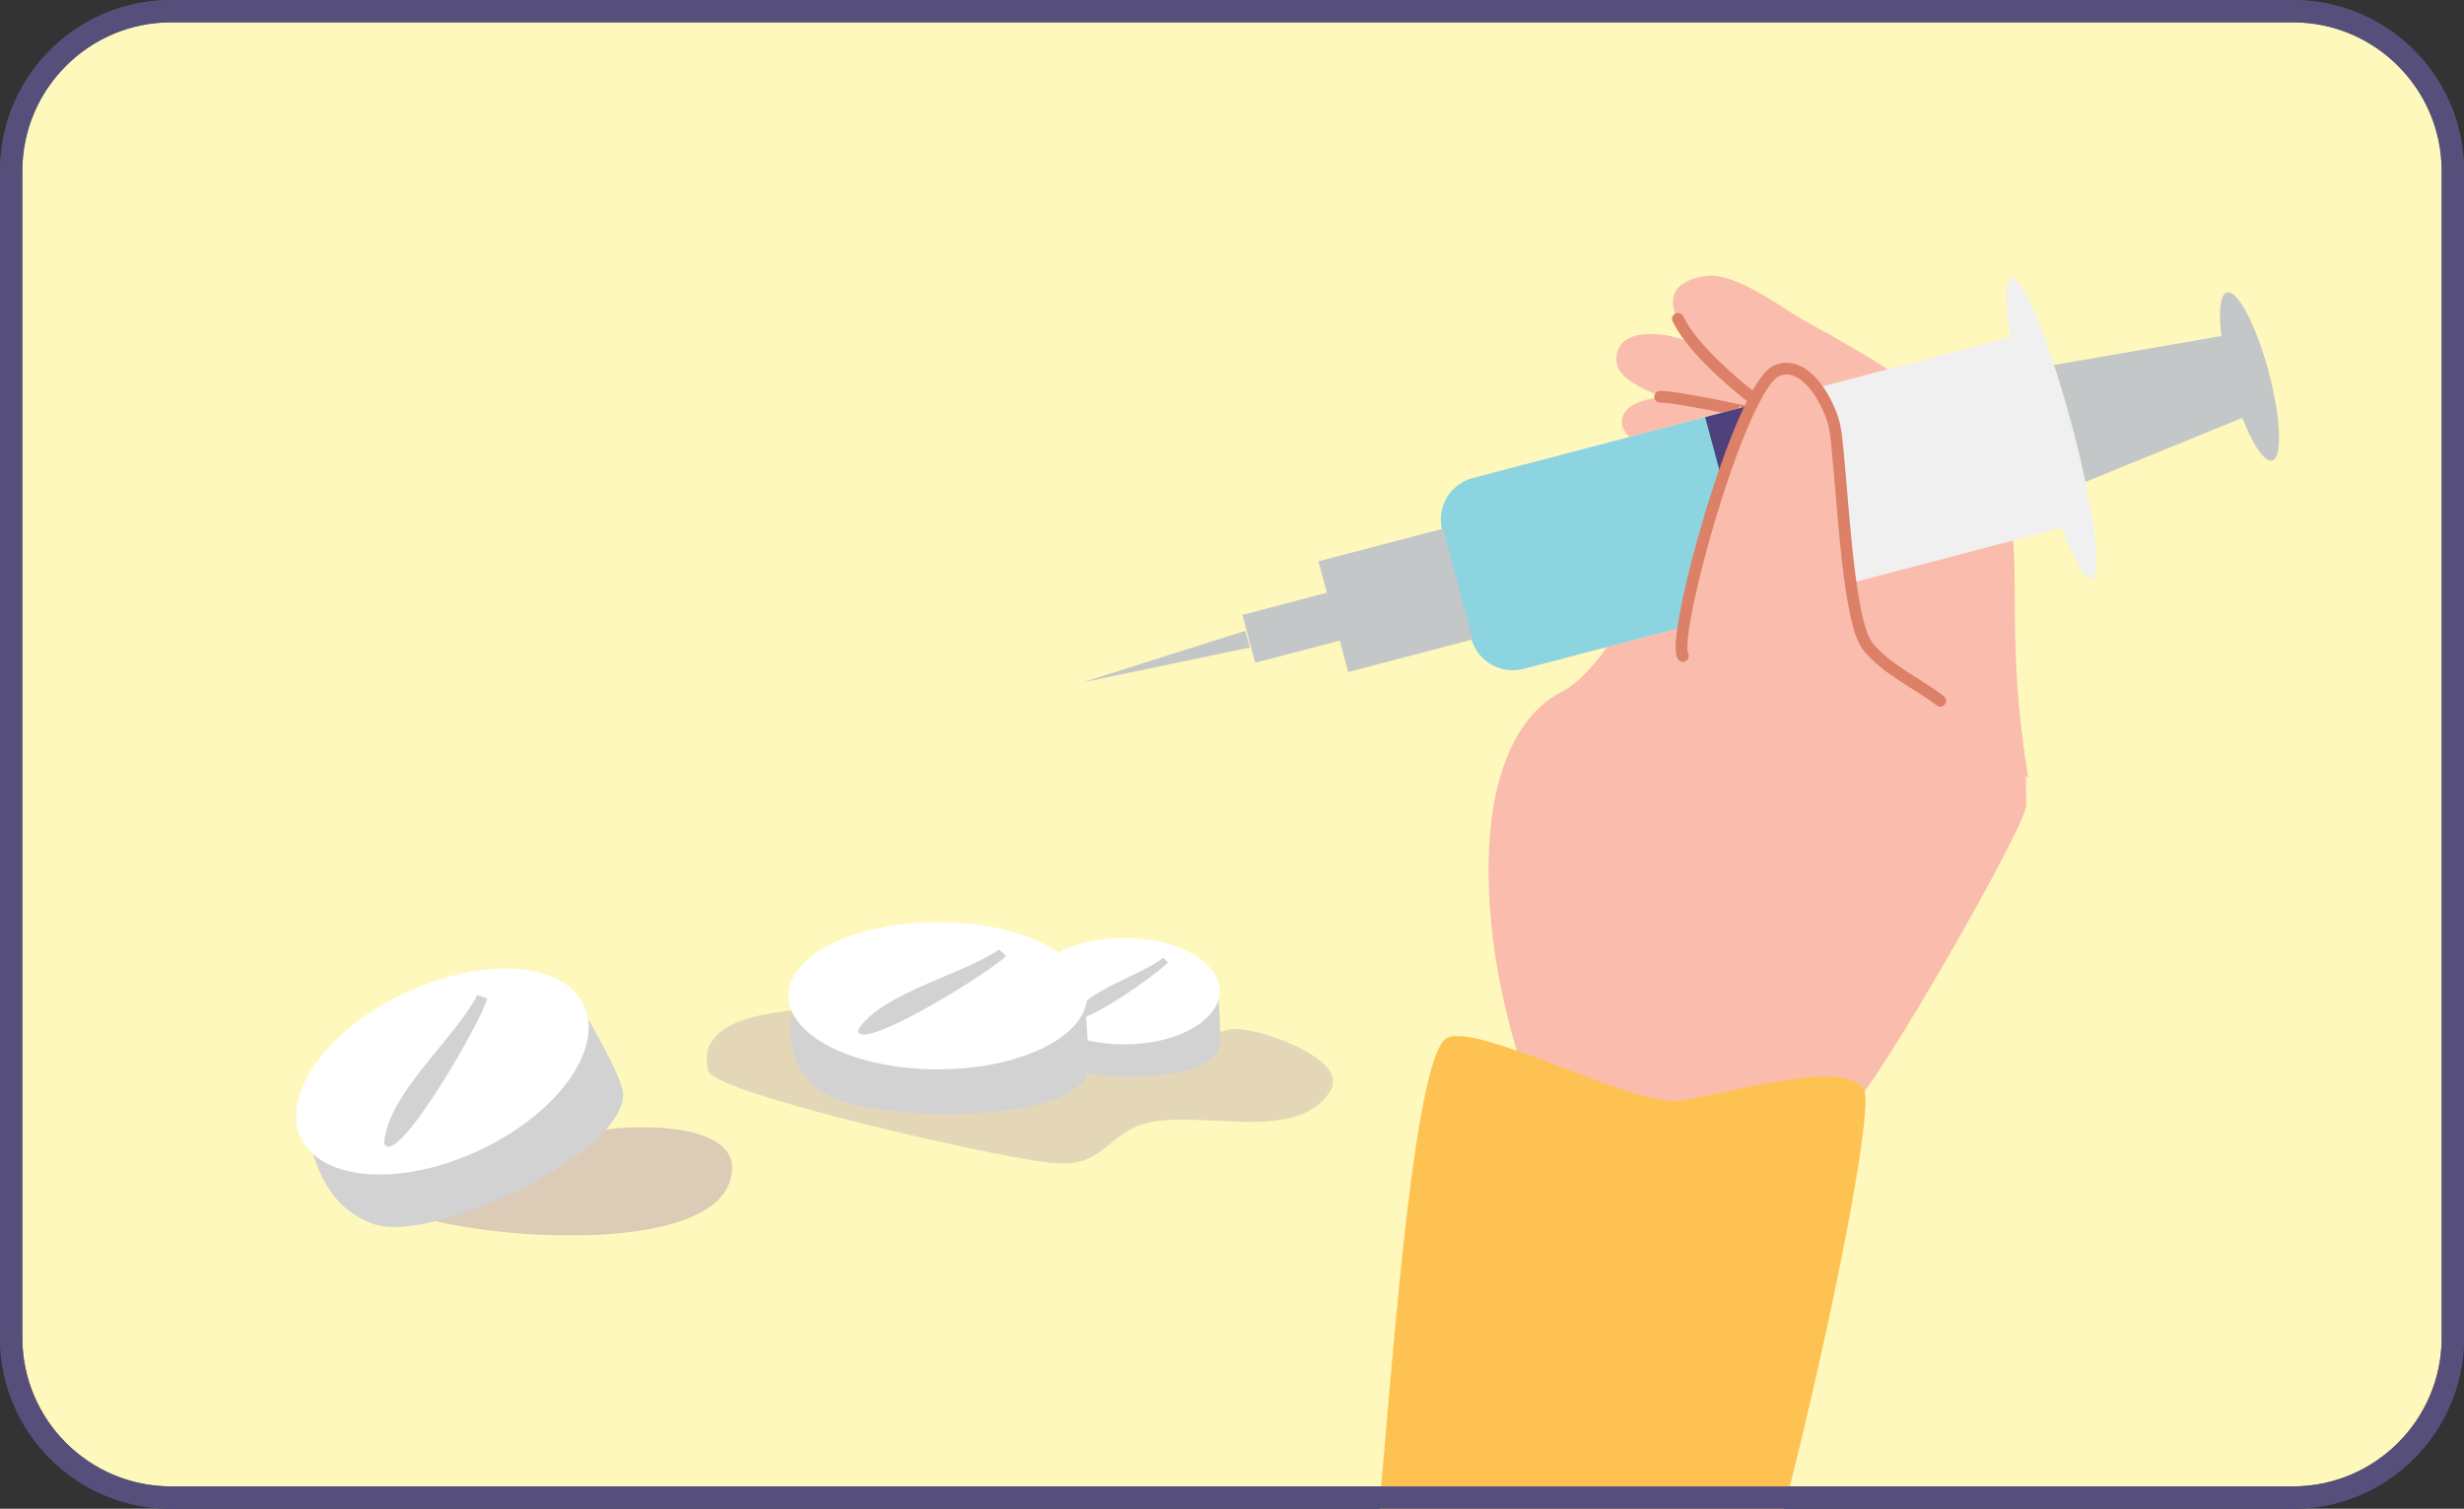 <?xml version="1.0" encoding="UTF-8"?>
<svg id="Layer_2" data-name="Layer 2" xmlns="http://www.w3.org/2000/svg" xmlns:xlink="http://www.w3.org/1999/xlink" viewBox="0 0 166.057 101.674">
  <rect x="0" y="0" width="166.057" height="101.674" fill="#333333" stroke="none"/>
  <defs>
    <style>
      .cls-1 {
        fill: #574f7b;
      }

      .cls-2 {
        clip-path: url(#clippath-11);
      }

      .cls-3 {
        fill: #4f417c;
      }

      .cls-4, .cls-5 {
        fill: #fff;
      }

      .cls-5 {
        fill-rule: evenodd;
      }

      .cls-6 {
        fill: #fabdad;
      }

      .cls-7 {
        clip-path: url(#clippath-2);
      }

      .cls-8 {
        clip-path: url(#clippath-6);
      }

      .cls-9 {
        clip-path: url(#clippath-7);
      }

      .cls-10 {
        fill: #fec253;
      }

      .cls-11 {
        clip-path: url(#clippath-1);
      }

      .cls-12 {
        clip-path: url(#clippath-4);
      }

      .cls-13 {
        fill: #f1f0f0;
      }

      .cls-14 {
        fill: #8cd4df;
      }

      .cls-15 {
        opacity: .74;
      }

      .cls-15, .cls-16 {
        isolation: isolate;
      }

      .cls-16 {
        opacity: .31;
      }

      .cls-17 {
        clip-path: url(#clippath-9);
      }

      .cls-18 {
        clip-path: url(#clippath);
      }

      .cls-19, .cls-20 {
        fill: none;
      }

      .cls-21 {
        clip-path: url(#clippath-3);
      }

      .cls-22 {
        fill: #c4c7c8;
      }

      .cls-23 {
        clip-path: url(#clippath-8);
      }

      .cls-24 {
        fill: #9266ab;
      }

      .cls-25 {
        clip-path: url(#clippath-5);
      }

      .cls-26 {
        fill: #fef8bc;
      }

      .cls-27 {
        clip-path: url(#clippath-10);
      }

      .cls-28 {
        fill: #d2d2d2;
      }

      .cls-20 {
        stroke: #dd8068;
        stroke-linecap: round;
        stroke-linejoin: round;
        stroke-width: .791px;
      }
    </style>
    <clipPath id="clippath">
      <rect class="cls-19" y="0" width="166.057" height="101.674" rx="11.525" ry="11.525"/>
    </clipPath>
    <clipPath id="clippath-1">
      <rect class="cls-19" x="47.624" y="67.848" width="42.226" height="10.572"/>
    </clipPath>
    <clipPath id="clippath-2">
      <rect class="cls-19" x="47.394" y="67.845" width="42.673" height="10.58"/>
    </clipPath>
    <clipPath id="clippath-3">
      <rect class="cls-19" x="47.624" y="67.848" width="42.226" height="10.572"/>
    </clipPath>
    <clipPath id="clippath-4">
      <rect class="cls-19" x="46.336" y="67.845" width="44.789" height="10.933"/>
    </clipPath>
    <clipPath id="clippath-5">
      <rect class="cls-19" x="47.394" y="67.845" width="42.673" height="10.58"/>
    </clipPath>
    <clipPath id="clippath-6">
      <rect class="cls-19" x="24.609" y="75.96" width="24.739" height="7.303"/>
    </clipPath>
    <clipPath id="clippath-7">
      <rect class="cls-19" x="18.828" y="74.898" width="32.093" height="11.638"/>
    </clipPath>
    <clipPath id="clippath-8">
      <rect class="cls-19" x="24.471" y="75.956" width="25.039" height="7.406"/>
    </clipPath>
    <clipPath id="clippath-9">
      <rect class="cls-19" x="123.864" y="30.807" width="5.233" height="15.132"/>
    </clipPath>
    <clipPath id="clippath-10">
      <rect class="cls-19" x="123.606" y="30.464" width="9.885" height="15.609"/>
    </clipPath>
    <clipPath id="clippath-11">
      <rect class="cls-19" x="123.606" y="30.733" width="5.492" height="15.34"/>
    </clipPath>
  </defs>
  <g id="Layer_1-2" data-name="Layer 1">
    <g>
      <g>
        <path class="cls-26" d="m11.525.752h143.009c5.945,0,10.772,4.827,10.772,10.772v78.624c0,5.946-4.827,10.773-10.773,10.773H11.525c-5.945,0-10.772-4.827-10.772-10.772V11.525C.752,5.579,5.579.752,11.525.752Z"/>
        <path class="cls-1" d="m154.533,1.504c5.525,0,10.021,4.495,10.021,10.021v78.625c0,5.525-4.495,10.021-10.021,10.021H11.525c-5.525,0-10.021-4.495-10.021-10.021V11.525C1.504,5.999,5.999,1.504,11.525,1.504h143.008m0-1.504H11.525C5.16,0,0,5.16 0,11.525v78.625C0,96.514,5.16,101.674,11.525,101.674h143.008c6.365,0,11.525-5.16,11.525-11.525V11.525c0-6.365-5.16-11.525-11.525-11.525h0Z"/>
      </g>
      <g class="cls-18">
        <g>
          <g>
            <g class="cls-11">
              <g class="cls-15">
                <g class="cls-7">
                  <g class="cls-21">
                    <g class="cls-16">
                      <g class="cls-12">
                        <g class="cls-25">
                          <path class="cls-24" d="m81.95,69.6c.317-.079.726-.188,1.054-.242,1.469-.242,8.004,1.968,6.666,4.142-2.443,3.967-9.993.753-13.378,2.557-1.905,1.015-2.31,2.403-4.856,2.363-2.798-.044-23.288-4.71-23.698-6.239-1.108-4.14,6.174-4.082,8.463-4.332"/>
                        </g>
                      </g>
                    </g>
                  </g>
                </g>
              </g>
            </g>
            <g class="cls-8">
              <g class="cls-16">
                <g class="cls-9">
                  <g class="cls-23">
                    <path class="cls-24" d="m40.168,76.277c1.085-.454,10.725-1.098,8.966,3.488-2.534,6.61-30.001,2.433-23.545-.965"/>
                  </g>
                </g>
              </g>
            </g>
            <path class="cls-28" d="m20.451,75.274c.669,3.13,1.524,6.072,4.765,7.224,3.735,1.327,16.485-4.473,16.778-8.636.088-1.253-2.862-5.988-3.564-7.318-1.246,6.694-12.706,9.705-18.39,8.296"/>
            <path class="cls-5" d="m27.33,66.9c5.268-2.466,10.652-2.087,12.025.847,1.373,2.934-1.784,7.311-7.053,9.777-5.268,2.466-10.652,2.087-12.026-.847-1.373-2.934,1.785-7.311,7.053-9.777Z"/>
            <path class="cls-28" d="m32.167,67.054c-1.465,2.88-5.89,6.524-6.271,9.823-.016.14.003.295.146.371,1.195.633,6.474-8.565,6.789-9.957"/>
            <path class="cls-28" d="m69.774,66.061c-.441,1.908-.73,3.759.766,5.238,1.726,1.704,10.294,1.797,11.535-.433.374-.672-.033-4.06-.077-4.978-2.426,3.385-9.556,2.082-12.34-.173"/>
            <ellipse class="cls-4" cx="75.757" cy="66.793" rx="6.443" ry="3.588"/>
            <path class="cls-28" d="m78.397,64.546c-1.559,1.216-4.955,2.087-6.022,3.816-.045.073-.075.164-.015.244.498.66,5.808-3.066,6.343-3.756"/>
            <path class="cls-28" d="m53.848,66.089c-.689,2.64-1.142,5.202,1.198,7.247,2.696,2.358,16.087,2.486,18.028-.599.584-.929-.051-5.617-.12-6.888-3.792,4.684-14.935,2.88-19.285-.24"/>
            <path class="cls-5" d="m63.198,62.138c5.561,0,10.069,2.222,10.069,4.964,0,2.741-4.508,4.964-10.069,4.964s-10.069-2.222-10.069-4.964c0-2.741,4.508-4.964,10.069-4.964Z"/>
            <path class="cls-28" d="m67.324,63.992c-2.436,1.682-7.744,2.887-9.411,5.279-.071.102-.117.228-.024.337.778.914,9.077-4.242,9.914-5.196"/>
          </g>
          <g>
            <path class="cls-6" d="m136.697,52.434c-3.091-18.194,4.516-20.21-15.052-30.801-1.622-.878-4.719-3.404-6.849-3.013-7.713,1.418,8.47,12.997,13.027,13.903-.523-.074-7.347,15.684,8.362,19.525"/>
            <path class="cls-6" d="m128.285,28.417c-2.106-.99-4.74-1.136-6.914-1.956-2.736-1.032-5.238-2.669-8.005-3.599-1.236-.415-3.84-.763-4.351.786-.721,2.183,2.986,2.859,4.132,3.682,3.606,2.589,8.062,2.54,12.034,4.141.699.282,3.44,1.905,4.083,1.188.764-.852-1.075-3.523-1.426-4.31"/>
            <path class="cls-6" d="m127.183,29.596c-4.466-.676-8.872-1.981-13.338-2.761-1.173-.205-4.239-.157-4.532,1.42-.235,1.262,2.089,2.243,2.849,2.398,1.711.35,8.39,1.313,9.451,2.048,2.558,1.774-2.193,7.375,3.393,8.303.819.136,1.653.077,2.479.055.954-.026,1.985-.073,2.893-.397,1.669-.596-1.927-9.433-2.718-10.778"/>
            <path class="cls-20" d="m111.885,26.74c1.162-.03,8.677,1.495,11.681,2.58"/>
            <path class="cls-6" d="m115.99,32.047c-1.146,4.287-9.126,43.074-9.201,46.903-.034,1.735,5.556,1.579,6.765,2.443,3.113,2.222,7.362-4.798,11.393-7.049,1.283-.717,11.586-18.625,11.601-20.04.101-9.351-2.842-14.518-12.201-19.508-1.721-.918-5.911-4.481-7.94-2.838"/>
            <path class="cls-6" d="m117.327,27.304c-2.927,3.083-7.447,16.938-12.045,19.296-8.862,4.545-4.523,27.46,2.574,35.289"/>
            <path class="cls-20" d="m113.078,21.484c1.9,3.932,11.421,10.28,14.747,10.942"/>
            <g class="cls-17">
              <g class="cls-27">
                <g class="cls-2">
                  <path class="cls-19" d="m128.619,45.94c-3.574-3.312,4.73-11.873-2.806-14.319-.615-.2-1.984-.903-1.949-.804.301.862.054,1.904.127,2.803.368,4.541.179,8.902,3.709,11.66"/>
                </g>
              </g>
            </g>
            <g>
              <g>
                <g>
                  <polygon class="cls-22" points="140.082 32.664 137.937 24.679 150.821 22.453 152.232 27.704 140.082 32.664"/>
                  <path class="cls-22" d="m153.126,31.036c-.709.186-1.964-2.201-2.804-5.33s-.947-5.817-.239-6.002c.708-.186,1.964,2.2,2.804,5.33.84,3.129.947,5.817.239,6.002Z"/>
                </g>
                <path class="cls-13" d="m140.98,39.028c-.741.194-2.562-4.196-4.069-9.806-1.507-5.61-2.127-10.315-1.387-10.509.741-.194,2.562,4.196,4.069,9.806,1.507,5.61,2.127,10.315,1.387,10.509Z"/>
                <g>
                  <path class="cls-13" d="m99.096,42.815l-1.724-6.421c-.51-1.898.622-3.848,2.523-4.346l36.592-9.593,3.452,12.852-37.046,9.712c-1.656.434-3.352-.55-3.796-2.204Z"/>
                  <path class="cls-14" d="m99.154,43.031l-1.953-7.273c-.416-1.547.508-3.137,2.057-3.543l16.296-4.272c1.537-.403,3.11.511,3.522,2.045l1.953,7.273c.416,1.547-.508,3.137-2.057,3.543l-16.296,4.272c-1.537.403-3.11-.511-3.522-2.045Z"/>
                  <polygon class="cls-3" points="118.368 40.962 114.916 28.11 118.331 27.214 121.783 40.067 118.368 40.962"/>
                </g>
                <polygon class="cls-22" points="90.856 45.29 88.852 37.827 97.249 35.626 99.253 43.089 90.856 45.29"/>
                <polygon class="cls-22" points="84.593 44.664 83.727 41.438 89.517 39.92 90.384 43.146 84.593 44.664"/>
                <polygon class="cls-22" points="72.947 45.991 84.234 43.638 83.929 42.506 72.947 45.991"/>
              </g>
              <path class="cls-6" d="m130.752,47.12c-1.592-1.215-3.606-2.085-4.887-3.67-1.451-1.796-1.737-11.811-2.207-14.668-.244-1.486-1.925-4.767-3.932-3.902-2.466,1.063-7.133,17.909-6.321,19.219,1.256,2.024,10.412,10.988,12.496,11.484,2.048.488,7.431-2.359,7.507-4.683.052-1.608-1.724-3.057-2.57-4.259"/>
              <path class="cls-20" d="m130.762,47.227c-1.592-1.215-3.606-2.085-4.887-3.671-1.451-1.796-1.737-11.81-2.207-14.668-.245-1.486-1.925-4.767-3.932-3.902-2.466,1.063-7.133,17.909-6.321,19.219"/>
            </g>
            <path class="cls-10" d="m91.964,110.914c1.026-4.524,2.595-38.457,5.428-40.876,1.64-1.4,12.315,4.371,15.595,4.157,2.327-.152,11.15-3.018,12.621-.81,1.182,1.775-7,38.041-9.169,39.625-4.714,3.441-18.055-2.343-23.717-2.343"/>
          </g>
        </g>
      </g>
      <path class="cls-1" d="m154.533,1.504c5.525,0,10.021,4.495,10.021,10.021v78.625c0,5.525-4.495,10.021-10.021,10.021H11.525c-5.525,0-10.021-4.495-10.021-10.021V11.525C1.504,5.999,5.999,1.504,11.525,1.504h143.008m0-1.504H11.525C5.16,0,0,5.16 0,11.525v78.625C0,96.514,5.16,101.674,11.525,101.674h143.008c6.365,0,11.525-5.16,11.525-11.525V11.525c0-6.365-5.16-11.525-11.525-11.525h0Z"/>
    </g>
  </g>
</svg>